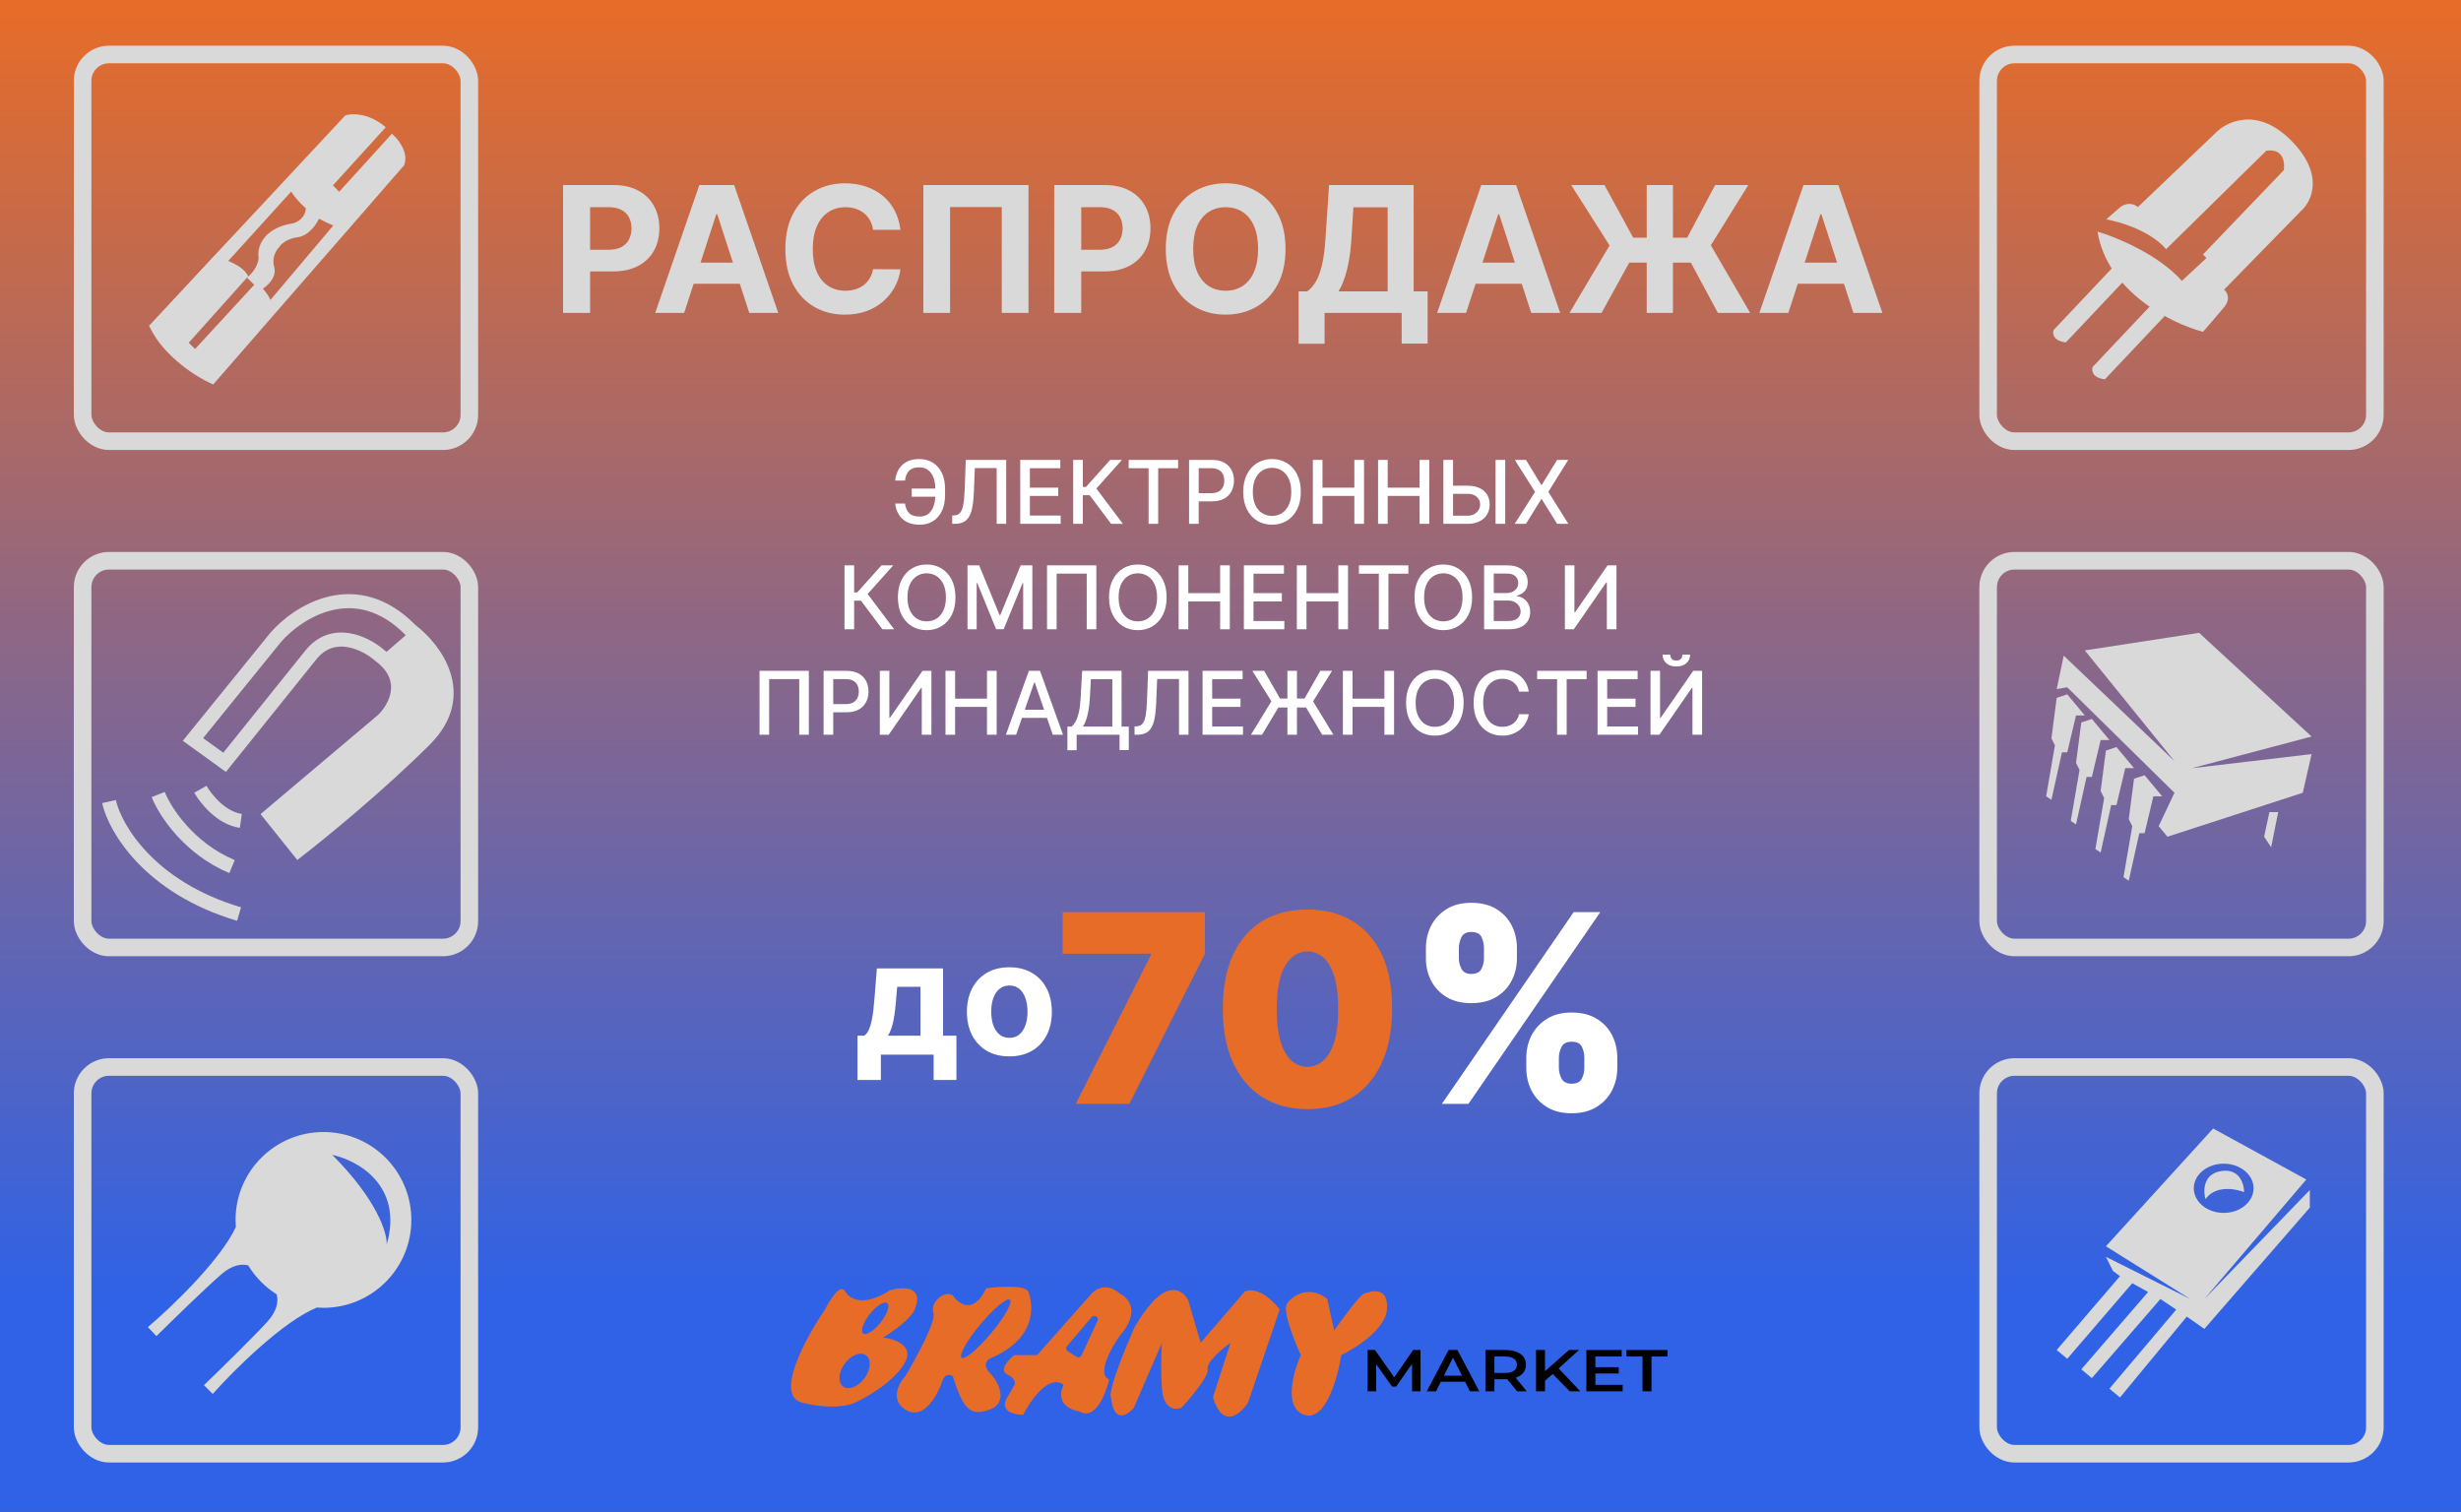 <svg width="700" height="430" viewBox="0 0 700 430" fill="none" xmlns="http://www.w3.org/2000/svg">
<rect x="0" y="0" width="700" height="430" fill="#333333" stroke="none"/>
<rect width="700" height="430" fill="url(#paint0_linear_414_2)"/>
<path d="M467.192 395.747V385.846H462.63V384H474.311V385.846H469.749V395.747H467.192Z" fill="black"/>
<path d="M453.585 388.883H460.429V390.679H453.585V388.883ZM453.781 393.917H461.55V395.747H451.225V384H461.274V385.829H453.781V393.917Z" fill="black"/>
<path d="M439.179 392.978L439.041 390.393L446.259 384H449.13L443.132 389.437L441.716 390.763L439.179 392.978ZM436.898 395.747V384H439.454V395.747H436.898ZM446.495 395.747L441.224 390.393L442.916 388.799L449.484 395.747H446.495Z" fill="black"/>
<path d="M422.513 395.747V384H428.177C429.396 384 430.439 384.168 431.304 384.503C432.182 384.839 432.858 385.32 433.33 385.947C433.802 386.573 434.038 387.317 434.038 388.178C434.038 389.04 433.802 389.784 433.33 390.41C432.858 391.026 432.182 391.501 431.304 391.837C430.439 392.161 429.396 392.323 428.177 392.323H423.929L425.07 391.333V395.747H422.513ZM431.52 395.747L428.039 391.484H430.773L434.274 395.747H431.52ZM425.07 391.568L423.929 390.528H428.059C429.187 390.528 430.032 390.321 430.596 389.907C431.173 389.493 431.461 388.917 431.461 388.178C431.461 387.429 431.173 386.853 430.596 386.45C430.032 386.047 429.187 385.846 428.059 385.846H423.929L425.07 384.772V391.568Z" fill="black"/>
<path d="M405.836 395.747L412.031 384H414.548L420.762 395.747H418.088L412.758 385.158H413.781L408.471 395.747H405.836ZM408.687 393.028L409.376 391.316H416.809L417.498 393.028H408.687Z" fill="black"/>
<path d="M389 395.747V384H391.104L397.122 392.575H396.021L401.94 384H404.045L404.064 395.747H401.645L401.626 387.239H402.137L397.102 394.404H395.962L390.849 387.239H391.439V395.747H389Z" fill="black"/>
<path fill-rule="evenodd" clip-rule="evenodd" d="M280.5 366.447C276.9 374.047 272.667 370.947 271 368.447C268.5 366.947 264.5 370.447 265.5 373.447C266.3 375.847 260.5 386.447 257.5 391.447C255.667 393.447 253.1 398.147 257.5 400.947C263 404.447 267 395.947 268 392.947C268.8 390.547 270.333 390.947 271 391.447C274 400.947 276 402.947 281.5 400.947C287 398.947 284 392.947 281.5 390.447C279.5 388.447 280.667 386.947 281.5 386.447C296 380.447 293.5 369.947 292.5 367.447C291.7 365.447 284.167 365.947 280.5 366.447ZM281.911 379.218C278.114 383.768 274.356 386.889 273.518 386.189C272.68 385.489 275.078 381.234 278.876 376.685C282.673 372.135 286.431 369.014 287.269 369.714C288.107 370.414 285.709 374.669 281.911 379.218ZM354 367.447L341.5 381.947L338 369.947C337.333 368.447 335.1 365.847 331.5 367.447C327.9 369.047 324 375.114 322.5 377.947C316.1 392.747 315.5 397.114 316 397.447C316.8 405.047 320.667 402.614 322.5 400.447L330.5 381.947C330.333 383.781 330.1 388.947 330.5 394.947C330.9 400.947 334.333 401.114 336 400.447C338.667 397.614 343.9 391.447 343.5 389.447C343.1 387.447 347.667 383.614 350 381.947L345 397.447C347.8 406.647 352.833 402.281 355 398.947L364 372.447C359.2 366.447 355.333 366.614 354 367.447ZM366 370.947C364.8 372.947 368.167 381.447 370 385.447C367.833 390.28 365 400.447 371 402.447C377 404.447 380.5 391.947 381.5 385.447C385.667 383.447 394.1 378.047 394.5 372.447C394.989 365.601 389.739 367.363 388.105 367.912L388 367.947C386.8 368.347 381.833 375.114 379.5 378.447L377.5 369.447C372.5 365.447 367.5 368.447 366 370.947ZM253.172 366.985C245.172 372.185 241.172 369.152 240.172 366.985C238.704 365.386 235.894 369.986 234.672 372.485C229.172 380.485 220.172 396.985 228.172 398.985C236.172 400.985 241.505 399.819 243.172 398.985C246.505 397.485 253.972 393.185 257.172 387.985C260.372 382.785 254.505 380.819 251.172 380.485C257.572 376.485 259.839 373.485 260.172 372.485C262.972 365.685 256.672 365.985 253.172 366.985ZM250.476 376.182C248.589 378.562 246.374 379.949 245.529 379.279C244.685 378.609 245.53 376.137 247.417 373.757C249.305 371.377 251.519 369.99 252.364 370.66C253.209 371.33 252.363 373.802 250.476 376.182ZM239.82 394.383C241.377 395.528 244.098 394.472 245.898 392.025C247.697 389.578 247.893 386.666 246.336 385.52C244.778 384.375 242.057 385.431 240.258 387.879C238.459 390.326 238.262 393.238 239.82 394.383ZM318.5 379.947C324.5 373.147 321 369.114 318.5 367.947C314.9 364.747 311.667 366.614 310.5 367.947L295 385.447H288.5C286.833 386.781 284.1 389.747 286.5 390.947C288.9 392.147 288.833 393.447 288.5 393.947C288.833 393.447 288.9 393.447 286.5 397.447C284.1 401.447 288.5 402.447 291 402.447C296.6 392.047 301 392.447 302.5 393.947C300.1 399.147 304.5 401.114 307 401.447C311.4 404.247 314.5 396.614 315.5 392.447C311.9 390.847 316 383.447 318.5 379.947ZM310.498 374.663C311.253 373.776 312.657 374.676 312.167 375.732L307.63 385.505C307.374 386.055 306.693 386.253 306.183 385.926L303.737 384.359C303.226 384.032 303.122 383.33 303.515 382.868L310.498 374.663Z" fill="#E76C28"/>
<rect x="565.5" y="15.5" width="110" height="110" rx="7.5" stroke="#D9D9D9" stroke-width="5"/>
<rect x="565.5" y="159.5" width="110" height="110" rx="7.5" stroke="#D9D9D9" stroke-width="5"/>
<rect x="565.5" y="303.5" width="110" height="110" rx="7.5" stroke="#D9D9D9" stroke-width="5"/>
<rect x="23.5" y="15.5" width="110" height="110" rx="7.5" stroke="#D9D9D9" stroke-width="5"/>
<rect x="23.5" y="159.5" width="110" height="110" rx="7.5" stroke="#D9D9D9" stroke-width="5"/>
<rect x="23.5" y="303.5" width="110" height="110" rx="7.5" stroke="#D9D9D9" stroke-width="5"/>
<path d="M77 86L96 63.5L98.5 65L78.5 87.5L77 86Z" fill="#D9D9D9" stroke="#D9D9D9"/>
<path d="M64 74.5L83.5 53L82.5 51L61 73.5L64 74.5Z" fill="#D9D9D9" stroke="#D9D9D9"/>
<path d="M70 78.5C68.4 75.7 63.333 74 61 73.5L43.5 92.5C44.7 98.5 55.333 105.667 60.5 108.5L96.5 67L95 66L77 87C76.6 85 74.833 82.833 74 82C75.5 81.167 78.3 78.8 77.5 76C76.7 73.2 78.167 70.833 79 70C79.5 69.167 81.3 67.4 84.5 67C87.7 66.6 89.833 63.167 90.5 61.5C94.1 63.5 97.333 64.667 98.5 65L114.5 46.5C114.9 43.3 112.667 40.5 111.5 39.5L96.5 56L93.5 52.5L108.5 36.5C106.5 33.7 101 33.333 98.5 33.5L82.5 51C81.7 53.4 85.5 57.333 87.5 59C87.5 62.2 84.833 63.667 83.5 64C75.5 65.2 73.833 70.167 74 72.5C74.4 75.3 72.167 78 71 79L73 81L55.5 100L53 97.5L70 78.5Z" fill="#D9D9D9" stroke="#D9D9D9"/>
<path d="M612.5 226.5H615L610 220.5L607 221.5L605.5 233L606.5 235L604 249.5L605.5 250.5L608.5 237H610L612.5 226.5Z" fill="#D9D9D9"/>
<path d="M603.11 58.886L599.11 62.386C609.11 64.386 614.61 68.886 616.11 70.886L644.61 42.886C649.41 42.086 649.943 46.22 649.61 48.386L626.61 72.386L627.61 73.386L620.61 79.886C613.81 72.286 601.776 67.386 596.61 65.886C599.41 83.086 617.776 92.053 626.61 94.386C627.776 93.053 630.61 89.786 632.61 87.386C634.61 84.986 633.443 83.053 632.61 82.386L654.61 59.886C657.61 57.219 661.21 49.486 651.61 39.886C642.01 30.286 633.276 34.553 630.11 37.886L608.11 58.886C606.11 57.286 603.943 58.22 603.11 58.886Z" fill="#D9D9D9"/>
<path d="M584.11 93.886L601.11 75.886L604.61 79.386L587.61 97.386C584.01 96.986 583.776 94.886 584.11 93.886Z" fill="#D9D9D9"/>
<path d="M595.219 104.386L612.219 86.386L615.719 89.886L598.719 107.886C595.119 107.486 594.886 105.386 595.219 104.386Z" fill="#D9D9D9"/>
<path d="M618.5 216.5L593 185L625.5 180L657.5 209.5L623.5 218.5L657.5 214.5L655 225.5L616.5 238L614 235L618.5 225.5L588 195.5L585 196L587 186.5L618.5 216.5Z" fill="#D9D9D9"/>
<path d="M644 238L645.5 231H648L646 241L644 238Z" fill="#D9D9D9"/>
<path d="M604.5 218.5H607L602 212.5L599 213.5L597.5 225L598.5 227L596 241.5L597.5 242.5L600.5 229H602L604.5 218.5Z" fill="#D9D9D9"/>
<path d="M597.5 210.5H600L595 204.5L592 205.5L590.5 217L591.5 219L589 233.5L590.5 234.5L593.5 221H595L597.5 210.5Z" fill="#D9D9D9"/>
<path d="M590.5 203.5H593L588 197.5L585 198.5L583.5 210L584.5 212L582 226.5L583.5 227.5L586.5 214H588L590.5 203.5Z" fill="#D9D9D9"/>
<path fill-rule="evenodd" clip-rule="evenodd" d="M599 354.5L629.5 321L656 335.5L627 369.5L657 338.5V343.5L627 378L622 374.5L603 397.5L600 395L619 372.5L614.5 369.5L595 392L592 389.5L611 367.5L606.5 365L588 386.5L585 384L603 363L601 361.5L599 357.5L623 369.5L599 354.5ZM641 338C641 341.866 637.194 345 632.5 345C627.806 345 624 341.866 624 338C624 334.134 627.806 331 632.5 331C637.194 331 641 334.134 641 338ZM638.311 339.095C635.811 338.095 630.111 337.095 627.311 341.095C626.644 338.761 626.611 333.895 631.811 333.095C637.011 332.295 638.311 336.761 638.311 339.095Z" fill="#D9D9D9"/>
<path d="M45 226C46.833 230.667 53.6 241.3 66 246.5" stroke="#D9D9D9" stroke-width="4"/>
<path d="M57 224.5C58.5 227.167 62.9 232.7 68.5 233.5" stroke="#D9D9D9" stroke-width="4"/>
<path fill-rule="evenodd" clip-rule="evenodd" d="M57.77 209.951L79.919 182.618C82.896 179.18 88.263 174.993 94.608 173.533C100.795 172.11 108.107 173.223 115.406 180.682L109.951 185.41C109.691 185.196 109.419 184.983 109.137 184.773C107.02 182.949 103.444 180.763 99.418 180.11C95.214 179.428 90.536 180.444 86.823 185.085C80.852 192.549 69.479 206.693 63.517 214.101L57.77 209.951ZM93.712 169.635C101.246 167.902 109.956 169.427 118.21 177.828C121.737 180.508 126.181 185.329 128.09 191.3C129.067 194.354 129.386 197.735 128.543 201.259C127.698 204.785 125.72 208.327 122.299 211.748C109.417 224.631 92.811 238.222 86.11 243.415L84.553 244.621L83.323 243.084L75.323 233.084L74.106 231.562L75.595 230.306L107.547 203.346C109.075 201.876 110.788 199.36 111.166 196.611C111.52 194.039 110.759 190.946 106.696 187.943L106.632 187.895L106.573 187.843C104.848 186.344 101.904 184.566 98.777 184.058C95.79 183.574 92.634 184.225 89.947 187.584C83.545 195.586 70.943 211.255 65.443 218.088L64.253 219.567L62.714 218.455L53.714 211.955L52 210.718L53.331 209.075L76.831 180.075L76.851 180.051L76.871 180.027C80.232 176.136 86.304 171.339 93.712 169.635Z" fill="#D9D9D9"/>
<path d="M31 228C32.667 235.5 42.4 252.4 68 260" stroke="#D9D9D9" stroke-width="4"/>
<path d="M60.5 108.754L114.5 46.754C115.7 43.554 113 40.087 111.5 38.753L96.5 55.253L94 52.753L109 36.254C104.6 32.654 100.167 32.754 98.5 33.254L43 92.754C47 101.154 56.333 106.92 60.5 108.754Z" stroke="#D9D9D9"/>
<path fill-rule="evenodd" clip-rule="evenodd" d="M92 372C105.807 372 117 360.807 117 347C117 333.193 105.807 322 92 322C78.193 322 67 333.193 67 347C67 347.691 67.028 348.375 67.083 349.052C62.56 358.58 49.008 371.592 42.06 377.491L44.499 380.05C48.599 375.981 58.023 366.772 62.928 362.489C66.04 359.772 68.719 359.446 70.593 359.921C72.614 363.261 75.394 366.091 78.695 368.17C79.209 370.065 78.907 372.829 76 376C71.6 380.8 62.166 390 58 394L60.5 396.5C66.683 389.563 80.424 375.941 90.095 371.929C90.724 371.976 91.359 372 92 372ZM94.5 328.5C101.667 330 114.8 337.2 110 354C110.167 350.833 107.3 341.3 94.5 328.5Z" fill="#D9D9D9"/>
<path d="M160.161 89V52.636H174.507C177.265 52.636 179.615 53.163 181.556 54.217C183.497 55.258 184.977 56.708 185.995 58.567C187.025 60.413 187.54 62.544 187.54 64.959C187.54 67.374 187.019 69.504 185.977 71.351C184.936 73.197 183.426 74.636 181.45 75.665C179.485 76.695 177.105 77.21 174.312 77.21H165.168V71.049H173.069C174.549 71.049 175.768 70.794 176.727 70.285C177.697 69.765 178.419 69.049 178.893 68.137C179.378 67.214 179.621 66.154 179.621 64.959C179.621 63.751 179.378 62.698 178.893 61.798C178.419 60.887 177.697 60.182 176.727 59.685C175.756 59.176 174.525 58.922 173.033 58.922H167.849V89H160.161ZM194.602 89H186.363L198.917 52.636H208.824L221.36 89H213.121L204.013 60.946H203.729L194.602 89ZM194.087 74.707H213.547V80.708H194.087V74.707ZM256.112 65.367H248.335C248.193 64.361 247.903 63.467 247.465 62.686C247.027 61.893 246.465 61.218 245.778 60.662C245.092 60.106 244.299 59.679 243.399 59.383C242.511 59.088 241.547 58.94 240.505 58.94C238.623 58.94 236.983 59.407 235.587 60.342C234.19 61.266 233.107 62.615 232.337 64.391C231.568 66.154 231.183 68.297 231.183 70.818C231.183 73.41 231.568 75.588 232.337 77.352C233.119 79.116 234.208 80.448 235.604 81.347C237.001 82.247 238.617 82.697 240.452 82.697C241.482 82.697 242.434 82.561 243.31 82.288C244.198 82.016 244.985 81.62 245.672 81.099C246.358 80.566 246.927 79.921 247.376 79.163C247.838 78.406 248.158 77.542 248.335 76.571L256.112 76.606C255.911 78.276 255.408 79.885 254.603 81.436C253.81 82.975 252.739 84.354 251.389 85.573C250.052 86.781 248.454 87.739 246.595 88.45C244.749 89.148 242.659 89.497 240.327 89.497C237.084 89.497 234.184 88.763 231.627 87.296C229.082 85.828 227.07 83.703 225.59 80.921C224.122 78.139 223.388 74.772 223.388 70.818C223.388 66.853 224.134 63.479 225.626 60.697C227.117 57.916 229.141 55.797 231.698 54.341C234.255 52.873 237.131 52.139 240.327 52.139C242.434 52.139 244.388 52.435 246.187 53.027C247.998 53.619 249.602 54.483 250.999 55.619C252.395 56.744 253.532 58.123 254.408 59.756C255.295 61.39 255.864 63.26 256.112 65.367ZM292.538 52.636V89H284.939V58.886H270.237V89H262.637V52.636H292.538ZM299.858 89V52.636H314.204C316.962 52.636 319.312 53.163 321.253 54.217C323.195 55.258 324.674 56.708 325.692 58.567C326.722 60.413 327.237 62.544 327.237 64.959C327.237 67.374 326.716 69.504 325.675 71.351C324.633 73.197 323.124 74.636 321.147 75.665C319.182 76.695 316.803 77.21 314.009 77.21H304.865V71.049H312.766C314.246 71.049 315.465 70.794 316.424 70.285C317.394 69.765 318.117 69.049 318.59 68.137C319.075 67.214 319.318 66.154 319.318 64.959C319.318 63.751 319.075 62.698 318.59 61.798C318.117 60.887 317.394 60.182 316.424 59.685C315.453 59.176 314.222 58.922 312.731 58.922H307.546V89H299.858ZM365.647 70.818C365.647 74.784 364.895 78.157 363.392 80.939C361.901 83.721 359.865 85.845 357.284 87.313C354.715 88.769 351.827 89.497 348.619 89.497C345.388 89.497 342.488 88.763 339.919 87.296C337.35 85.828 335.32 83.703 333.829 80.921C332.337 78.139 331.592 74.772 331.592 70.818C331.592 66.853 332.337 63.479 333.829 60.697C335.32 57.916 337.35 55.797 339.919 54.341C342.488 52.873 345.388 52.139 348.619 52.139C351.827 52.139 354.715 52.873 357.284 54.341C359.865 55.797 361.901 57.916 363.392 60.697C364.895 63.479 365.647 66.853 365.647 70.818ZM357.852 70.818C357.852 68.249 357.468 66.083 356.698 64.32C355.941 62.556 354.869 61.218 353.484 60.307C352.099 59.395 350.478 58.94 348.619 58.94C346.761 58.94 345.139 59.395 343.754 60.307C342.369 61.218 341.292 62.556 340.523 64.32C339.765 66.083 339.386 68.249 339.386 70.818C339.386 73.387 339.765 75.553 340.523 77.317C341.292 79.081 342.369 80.418 343.754 81.329C345.139 82.241 346.761 82.697 348.619 82.697C350.478 82.697 352.099 82.241 353.484 81.329C354.869 80.418 355.941 79.081 356.698 77.317C357.468 75.553 357.852 73.387 357.852 70.818ZM369.371 97.771V82.874H371.839C372.68 82.271 373.449 81.418 374.148 80.317C374.846 79.205 375.444 77.672 375.941 75.719C376.438 73.754 376.793 71.185 377.006 68.013L378.036 52.636H402.095V82.874H406.072V97.736H398.686V89H376.758V97.771H369.371ZM380.717 82.874H394.709V58.975H384.961L384.393 68.013C384.239 70.416 383.984 72.546 383.629 74.405C383.286 76.263 382.866 77.891 382.368 79.288C381.883 80.673 381.333 81.868 380.717 82.874ZM417.014 89H408.776L421.329 52.636H431.237L443.772 89H435.533L426.425 60.946H426.141L417.014 89ZM416.499 74.707H435.96V80.708H416.499V74.707ZM475.848 52.636V89H468.39V52.636H475.848ZM446.426 89L457.826 69.824L446.906 52.636H456.37L464.537 67.604H479.896L487.85 52.636H497.279L486.625 69.771L497.811 89H488.632L480.944 74.707H463.419L455.535 89H446.426ZM508.665 89H500.426L512.979 52.636H522.887L535.422 89H527.184L518.075 60.946H517.791L508.665 89ZM508.15 74.707H527.61V80.708H508.15V74.707Z" fill="#D9D9D9"/>
<path d="M266.936 138.968V141.294H259.327V138.968H266.936ZM254.631 143.229H257.419C257.572 144.425 257.969 145.339 258.608 145.973C259.253 146.606 260.256 146.923 261.618 146.923C262.624 146.923 263.453 146.656 264.104 146.124C264.755 145.585 265.237 144.857 265.551 143.94C265.87 143.022 266.03 141.992 266.03 140.85V139.004C266.03 137.772 265.852 136.701 265.497 135.79C265.142 134.878 264.624 134.174 263.944 133.677C263.269 133.18 262.443 132.931 261.467 132.931C260.585 132.931 259.863 133.082 259.301 133.384C258.738 133.686 258.306 134.118 258.004 134.68C257.709 135.236 257.513 135.908 257.419 136.695H254.622C254.74 135.523 255.066 134.476 255.599 133.553C256.137 132.629 256.892 131.901 257.862 131.369C258.839 130.836 260.04 130.57 261.467 130.57C262.97 130.57 264.269 130.919 265.364 131.617C266.465 132.31 267.314 133.286 267.912 134.547C268.51 135.808 268.809 137.287 268.809 138.986V140.877C268.809 142.575 268.513 144.052 267.921 145.307C267.335 146.562 266.504 147.532 265.426 148.219C264.349 148.905 263.08 149.249 261.618 149.249C260.156 149.249 258.928 148.988 257.933 148.467C256.939 147.941 256.17 147.224 255.625 146.319C255.081 145.407 254.749 144.378 254.631 143.229ZM270.848 149V146.621L271.381 146.603C272.103 146.585 272.671 146.34 273.086 145.866C273.506 145.393 273.811 144.629 274 143.576C274.195 142.522 274.326 141.116 274.391 139.359L274.701 130.818H286.198V149H283.491V133.144H277.285L277.001 140.087C276.924 142.034 276.729 143.67 276.415 144.996C276.101 146.316 275.569 147.313 274.817 147.988C274.071 148.663 273.009 149 271.63 149H270.848ZM290.193 149V130.818H301.592V133.18H292.937V138.719H300.998V141.072H292.937V146.638H301.699V149H290.193ZM316.043 149L309.935 140.85H308V149H305.257V130.818H308V138.498H308.897L315.768 130.818H319.115L311.844 138.959L319.39 149H316.043ZM321.035 133.18V130.818H335.106V133.18H329.433V149H326.699V133.18H321.035ZM338.216 149V130.818H344.697C346.111 130.818 347.283 131.076 348.212 131.591C349.141 132.105 349.837 132.81 350.299 133.703C350.76 134.591 350.991 135.592 350.991 136.704C350.991 137.823 350.757 138.829 350.29 139.723C349.828 140.61 349.13 141.315 348.194 141.836C347.265 142.35 346.096 142.608 344.688 142.608H340.231V140.282H344.439C345.333 140.282 346.058 140.128 346.614 139.82C347.171 139.507 347.579 139.08 347.839 138.542C348.1 138.003 348.23 137.391 348.23 136.704C348.23 136.018 348.1 135.408 347.839 134.875C347.579 134.343 347.168 133.925 346.605 133.624C346.049 133.322 345.315 133.171 344.404 133.171H340.959V149H338.216ZM370.001 139.909C370.001 141.85 369.646 143.519 368.935 144.916C368.225 146.307 367.251 147.378 366.015 148.13C364.783 148.876 363.384 149.249 361.815 149.249C360.241 149.249 358.835 148.876 357.598 148.13C356.367 147.378 355.397 146.304 354.686 144.907C353.976 143.511 353.621 141.844 353.621 139.909C353.621 137.968 353.976 136.302 354.686 134.911C355.397 133.514 356.367 132.443 357.598 131.697C358.835 130.945 360.241 130.57 361.815 130.57C363.384 130.57 364.783 130.945 366.015 131.697C367.251 132.443 368.225 133.514 368.935 134.911C369.646 136.302 370.001 137.968 370.001 139.909ZM367.284 139.909C367.284 138.429 367.044 137.184 366.565 136.172C366.091 135.154 365.44 134.384 364.612 133.863C363.789 133.337 362.857 133.073 361.815 133.073C360.768 133.073 359.833 133.337 359.01 133.863C358.187 134.384 357.536 135.154 357.057 136.172C356.583 137.184 356.347 138.429 356.347 139.909C356.347 141.389 356.583 142.638 357.057 143.656C357.536 144.668 358.187 145.437 359.01 145.964C359.833 146.485 360.768 146.745 361.815 146.745C362.857 146.745 363.789 146.485 364.612 145.964C365.44 145.437 366.091 144.668 366.565 143.656C367.044 142.638 367.284 141.389 367.284 139.909ZM373.421 149V130.818H376.164V138.719H385.228V130.818H387.981V149H385.228V141.072H376.164V149H373.421ZM391.976 149V130.818H394.719V138.719H403.783V130.818H406.535V149H403.783V141.072H394.719V149H391.976ZM412.457 138.151H417.357C418.707 138.151 419.855 138.37 420.802 138.808C421.749 139.246 422.471 139.865 422.968 140.664C423.471 141.463 423.72 142.404 423.714 143.487C423.72 144.57 423.471 145.526 422.968 146.354C422.471 147.183 421.749 147.831 420.802 148.299C419.855 148.766 418.707 149 417.357 149H410.548V130.818H413.3V146.692H417.357C418.144 146.692 418.807 146.538 419.346 146.23C419.89 145.922 420.302 145.523 420.58 145.032C420.864 144.54 421.006 144.014 421.006 143.451C421.006 142.635 420.692 141.933 420.065 141.347C419.438 140.755 418.535 140.46 417.357 140.46H412.457V138.151ZM428.144 130.818V149H425.392V130.818H428.144ZM434.045 130.818L438.396 137.929H438.538L442.888 130.818H446.066L440.402 139.909L446.102 149H442.905L438.538 141.987H438.396L434.028 149H430.832L436.629 139.909L430.867 130.818H434.045ZM250.992 179L244.884 170.85H242.949V179H240.206V160.818H242.949V168.498H243.845L250.717 160.818H254.064L246.793 168.959L254.339 179H250.992ZM271.771 169.909C271.771 171.85 271.416 173.519 270.705 174.916C269.995 176.307 269.022 177.378 267.785 178.13C266.553 178.876 265.154 179.249 263.585 179.249C262.011 179.249 260.605 178.876 259.368 178.13C258.137 177.378 257.167 176.304 256.456 174.907C255.746 173.511 255.391 171.844 255.391 169.909C255.391 167.968 255.746 166.302 256.456 164.911C257.167 163.514 258.137 162.443 259.368 161.697C260.605 160.945 262.011 160.57 263.585 160.57C265.154 160.57 266.553 160.945 267.785 161.697C269.022 162.443 269.995 163.514 270.705 164.911C271.416 166.302 271.771 167.968 271.771 169.909ZM269.054 169.909C269.054 168.429 268.814 167.184 268.335 166.172C267.861 165.154 267.21 164.384 266.382 163.863C265.559 163.337 264.627 163.073 263.585 163.073C262.538 163.073 261.603 163.337 260.78 163.863C259.957 164.384 259.306 165.154 258.827 166.172C258.353 167.184 258.117 168.429 258.117 169.909C258.117 171.389 258.353 172.638 258.827 173.656C259.306 174.668 259.957 175.437 260.78 175.964C261.603 176.485 262.538 176.745 263.585 176.745C264.627 176.745 265.559 176.485 266.382 175.964C267.21 175.437 267.861 174.668 268.335 173.656C268.814 172.638 269.054 171.389 269.054 169.909ZM275.191 160.818H278.52L284.308 174.952H284.521L290.31 160.818H293.639V179H291.029V165.843H290.86L285.498 178.973H283.332L277.97 165.834H277.801V179H275.191V160.818ZM311.841 160.818V179H309.106V163.162H300.548V179H297.814V160.818H311.841ZM331.829 169.909C331.829 171.85 331.474 173.519 330.764 174.916C330.054 176.307 329.08 177.378 327.843 178.13C326.612 178.876 325.212 179.249 323.644 179.249C322.07 179.249 320.664 178.876 319.427 178.13C318.196 177.378 317.225 176.304 316.515 174.907C315.805 173.511 315.45 171.844 315.45 169.909C315.45 167.968 315.805 166.302 316.515 164.911C317.225 163.514 318.196 162.443 319.427 161.697C320.664 160.945 322.07 160.57 323.644 160.57C325.212 160.57 326.612 160.945 327.843 161.697C329.08 162.443 330.054 163.514 330.764 164.911C331.474 166.302 331.829 167.968 331.829 169.909ZM329.113 169.909C329.113 168.429 328.873 167.184 328.394 166.172C327.92 165.154 327.269 164.384 326.44 163.863C325.618 163.337 324.686 163.073 323.644 163.073C322.596 163.073 321.661 163.337 320.839 163.863C320.016 164.384 319.365 165.154 318.885 166.172C318.412 167.184 318.175 168.429 318.175 169.909C318.175 171.389 318.412 172.638 318.885 173.656C319.365 174.668 320.016 175.437 320.839 175.964C321.661 176.485 322.596 176.745 323.644 176.745C324.686 176.745 325.618 176.485 326.44 175.964C327.269 175.437 327.92 174.668 328.394 173.656C328.873 172.638 329.113 171.389 329.113 169.909ZM335.249 179V160.818H337.993V168.719H347.057V160.818H349.809V179H347.057V171.072H337.993V179H335.249ZM353.804 179V160.818H365.203V163.18H356.547V168.719H364.608V171.072H356.547V176.638H365.31V179H353.804ZM368.868 179V160.818H371.611V168.719H380.675V160.818H383.427V179H380.675V171.072H371.611V179H368.868ZM386.526 163.18V160.818H400.597V163.18H394.924V179H392.19V163.18H386.526ZM418.719 169.909C418.719 171.85 418.364 173.519 417.654 174.916C416.943 176.307 415.97 177.378 414.733 178.13C413.502 178.876 412.102 179.249 410.534 179.249C408.959 179.249 407.554 178.876 406.317 178.13C405.086 177.378 404.115 176.304 403.405 174.907C402.694 173.511 402.339 171.844 402.339 169.909C402.339 167.968 402.694 166.302 403.405 164.911C404.115 163.514 405.086 162.443 406.317 161.697C407.554 160.945 408.959 160.57 410.534 160.57C412.102 160.57 413.502 160.945 414.733 161.697C415.97 162.443 416.943 163.514 417.654 164.911C418.364 166.302 418.719 167.968 418.719 169.909ZM416.002 169.909C416.002 168.429 415.763 167.184 415.283 166.172C414.81 165.154 414.159 164.384 413.33 163.863C412.507 163.337 411.575 163.073 410.534 163.073C409.486 163.073 408.551 163.337 407.728 163.863C406.905 164.384 406.254 165.154 405.775 166.172C405.302 167.184 405.065 168.429 405.065 169.909C405.065 171.389 405.302 172.638 405.775 173.656C406.254 174.668 406.905 175.437 407.728 175.964C408.551 176.485 409.486 176.745 410.534 176.745C411.575 176.745 412.507 176.485 413.33 175.964C414.159 175.437 414.81 174.668 415.283 173.656C415.763 172.638 416.002 171.389 416.002 169.909ZM422.139 179V160.818H428.797C430.088 160.818 431.156 161.031 432.002 161.457C432.849 161.878 433.482 162.449 433.902 163.171C434.322 163.887 434.533 164.695 434.533 165.594C434.533 166.352 434.393 166.991 434.115 167.512C433.837 168.027 433.464 168.441 432.997 168.755C432.535 169.063 432.026 169.288 431.47 169.43V169.607C432.073 169.637 432.662 169.832 433.236 170.193C433.816 170.548 434.296 171.054 434.675 171.711C435.053 172.368 435.243 173.167 435.243 174.108C435.243 175.038 435.024 175.872 434.586 176.612C434.154 177.346 433.485 177.929 432.579 178.361C431.674 178.787 430.517 179 429.108 179H422.139ZM424.882 176.647H428.842C430.156 176.647 431.097 176.393 431.665 175.884C432.233 175.375 432.517 174.739 432.517 173.975C432.517 173.401 432.372 172.874 432.082 172.395C431.792 171.915 431.378 171.534 430.839 171.25C430.307 170.966 429.673 170.824 428.94 170.824H424.882V176.647ZM424.882 168.684H428.558C429.173 168.684 429.727 168.566 430.218 168.329C430.715 168.092 431.109 167.761 431.399 167.335C431.695 166.902 431.843 166.393 431.843 165.808C431.843 165.056 431.579 164.426 431.052 163.917C430.526 163.408 429.718 163.153 428.629 163.153H424.882V168.684ZM445.113 160.818H447.829V174.17H447.998L457.249 160.818H459.788V179H457.045V165.665H456.876L447.643 179H445.113V160.818ZM230.066 190.818V209H227.332V193.162H218.773V209H216.039V190.818H230.066ZM234.261 209V190.818H240.742C242.156 190.818 243.328 191.076 244.257 191.591C245.186 192.105 245.882 192.81 246.343 193.703C246.805 194.591 247.036 195.592 247.036 196.704C247.036 197.823 246.802 198.829 246.335 199.723C245.873 200.61 245.175 201.315 244.239 201.836C243.31 202.35 242.141 202.608 240.733 202.608H236.276V200.282H240.484C241.378 200.282 242.103 200.128 242.659 199.82C243.215 199.507 243.624 199.08 243.884 198.542C244.145 198.003 244.275 197.391 244.275 196.704C244.275 196.018 244.145 195.408 243.884 194.875C243.624 194.343 243.213 193.925 242.65 193.624C242.094 193.322 241.36 193.171 240.449 193.171H237.004V209H234.261ZM250.252 190.818H252.969V204.17H253.137L262.388 190.818H264.927V209H262.184V195.665H262.015L252.782 209H250.252V190.818ZM268.929 209V190.818H271.672V198.719H280.736V190.818H283.488V209H280.736V201.072H271.672V209H268.929ZM289.019 209H286.107L292.65 190.818H295.82L302.363 209H299.451L294.31 194.121H294.168L289.019 209ZM289.508 201.88H298.954V204.188H289.508V201.88ZM303.612 213.395V206.674H304.811C305.219 206.331 305.601 205.842 305.956 205.209C306.311 204.576 306.613 203.721 306.861 202.643C307.11 201.566 307.282 200.184 307.376 198.498L307.803 190.818H319.015V206.674H321.075V213.368H318.447V209H306.24V213.395H303.612ZM308.042 206.674H316.387V193.18H310.288L310.004 198.498C309.927 199.782 309.8 200.936 309.622 201.96C309.451 202.984 309.229 203.889 308.957 204.676C308.69 205.458 308.385 206.124 308.042 206.674ZM322.704 209V206.621L323.237 206.603C323.959 206.585 324.527 206.34 324.941 205.866C325.361 205.393 325.666 204.629 325.856 203.576C326.051 202.522 326.181 201.116 326.246 199.359L326.557 190.818H338.054V209H335.346V193.144H329.14L328.856 200.087C328.779 202.034 328.584 203.67 328.27 204.996C327.957 206.316 327.424 207.313 326.672 207.988C325.927 208.663 324.864 209 323.485 209H322.704ZM342.049 209V190.818H353.448V193.18H344.792V198.719H352.853V201.072H344.792V206.638H353.554V209H342.049ZM368.902 190.818V209H366.185V190.818H368.902ZM355.807 209L361.631 199.483L356.216 190.818H359.571L364.081 198.684H371.068L375.543 190.818H378.89L373.492 199.501L379.28 209H376.075L371.503 201.241H363.611L358.977 209H355.807ZM381.966 209V190.818H384.709V198.719H393.773V190.818H396.525V209H393.773V201.072H384.709V209H381.966ZM416.314 199.909C416.314 201.85 415.959 203.519 415.249 204.916C414.539 206.307 413.565 207.378 412.328 208.13C411.097 208.876 409.697 209.249 408.129 209.249C406.554 209.249 405.149 208.876 403.912 208.13C402.681 207.378 401.71 206.304 401 204.907C400.29 203.511 399.935 201.844 399.935 199.909C399.935 197.968 400.29 196.302 401 194.911C401.71 193.514 402.681 192.443 403.912 191.697C405.149 190.945 406.554 190.57 408.129 190.57C409.697 190.57 411.097 190.945 412.328 191.697C413.565 192.443 414.539 193.514 415.249 194.911C415.959 196.302 416.314 197.968 416.314 199.909ZM413.598 199.909C413.598 198.429 413.358 197.184 412.878 196.172C412.405 195.154 411.754 194.384 410.925 193.863C410.103 193.337 409.17 193.073 408.129 193.073C407.081 193.073 406.146 193.337 405.323 193.863C404.501 194.384 403.85 195.154 403.37 196.172C402.897 197.184 402.66 198.429 402.66 199.909C402.66 201.389 402.897 202.638 403.37 203.656C403.85 204.668 404.501 205.437 405.323 205.964C406.146 206.485 407.081 206.745 408.129 206.745C409.17 206.745 410.103 206.485 410.925 205.964C411.754 205.437 412.405 204.668 412.878 203.656C413.358 202.638 413.598 201.389 413.598 199.909ZM434.836 196.731H432.066C431.959 196.139 431.761 195.618 431.471 195.168C431.181 194.719 430.826 194.337 430.405 194.023C429.985 193.709 429.515 193.473 428.994 193.313C428.479 193.153 427.932 193.073 427.352 193.073C426.304 193.073 425.366 193.337 424.537 193.863C423.715 194.39 423.064 195.162 422.584 196.18C422.111 197.198 421.874 198.441 421.874 199.909C421.874 201.389 422.111 202.638 422.584 203.656C423.064 204.674 423.718 205.443 424.546 205.964C425.375 206.485 426.307 206.745 427.343 206.745C427.917 206.745 428.461 206.668 428.976 206.514C429.497 206.354 429.968 206.121 430.388 205.813C430.808 205.505 431.163 205.129 431.453 204.685C431.749 204.236 431.953 203.721 432.066 203.141L434.836 203.15C434.688 204.043 434.401 204.866 433.974 205.618C433.554 206.363 433.013 207.008 432.35 207.553C431.693 208.092 430.941 208.509 430.095 208.805C429.248 209.101 428.325 209.249 427.325 209.249C425.751 209.249 424.348 208.876 423.117 208.13C421.886 207.378 420.915 206.304 420.205 204.907C419.501 203.511 419.148 201.844 419.148 199.909C419.148 197.968 419.504 196.302 420.214 194.911C420.924 193.514 421.895 192.443 423.126 191.697C424.357 190.945 425.756 190.57 427.325 190.57C428.29 190.57 429.189 190.709 430.024 190.987C430.864 191.259 431.619 191.662 432.288 192.194C432.956 192.721 433.51 193.366 433.948 194.13C434.386 194.887 434.682 195.754 434.836 196.731ZM437.221 193.18V190.818H451.293V193.18H445.62V209H442.886V193.18H437.221ZM454.402 209V190.818H465.801V193.18H457.146V198.719H465.207V201.072H457.146V206.638H465.908V209H454.402ZM469.466 190.818H472.182V204.17H472.351L481.602 190.818H484.141V209H481.398V195.665H481.229L471.996 209H469.466V190.818ZM478.548 186.202H480.732C480.732 187.202 480.377 188.016 479.666 188.643C478.962 189.265 478.009 189.575 476.808 189.575C475.612 189.575 474.662 189.265 473.958 188.643C473.254 188.016 472.902 187.202 472.902 186.202H475.077C475.077 186.646 475.207 187.039 475.467 187.382C475.728 187.72 476.174 187.888 476.808 187.888C477.429 187.888 477.873 187.72 478.139 187.382C478.412 187.045 478.548 186.652 478.548 186.202Z" fill="white"/>
<path d="M305.979 314L327.393 271.599V271.28H302.25V259.455H342.733V271.28L321.214 314H305.979ZM371.89 315.491C366.937 315.474 362.658 314.328 359.053 312.056C355.449 309.783 352.67 306.507 350.717 302.228C348.764 297.949 347.796 292.817 347.814 286.834C347.832 280.832 348.808 275.737 350.743 271.546C352.697 267.356 355.466 264.169 359.053 261.985C362.658 259.801 366.937 258.709 371.89 258.709C376.844 258.709 381.123 259.81 384.728 262.011C388.332 264.195 391.111 267.382 393.064 271.573C395.017 275.763 395.985 280.85 395.967 286.834C395.967 292.853 394.991 298.002 393.038 302.281C391.084 306.56 388.306 309.836 384.701 312.109C381.115 314.364 376.844 315.491 371.89 315.491ZM371.89 303.453C374.447 303.453 376.542 302.121 378.176 299.458C379.827 296.777 380.644 292.569 380.626 286.834C380.626 283.087 380.253 280.025 379.508 277.645C378.762 275.266 377.732 273.508 376.418 272.372C375.104 271.218 373.595 270.641 371.89 270.641C369.334 270.641 367.247 271.937 365.632 274.529C364.016 277.121 363.19 281.223 363.155 286.834C363.137 290.651 363.501 293.794 364.247 296.262C364.992 298.712 366.022 300.523 367.336 301.695C368.668 302.867 370.186 303.453 371.89 303.453Z" fill="#E76C28"/>
<path d="M434.133 303.773V300.896C434.133 298.588 434.63 296.457 435.625 294.504C436.637 292.551 438.101 290.98 440.019 289.79C441.937 288.6 444.272 288.006 447.024 288.006C449.847 288.006 452.217 288.592 454.135 289.763C456.07 290.935 457.535 292.498 458.529 294.451C459.524 296.404 460.021 298.553 460.021 300.896V303.773C460.021 306.081 459.515 308.212 458.503 310.165C457.508 312.118 456.044 313.689 454.108 314.879C452.173 316.069 449.811 316.663 447.024 316.663C444.236 316.663 441.883 316.069 439.966 314.879C438.048 313.689 436.592 312.118 435.598 310.165C434.621 308.212 434.133 306.081 434.133 303.773ZM443.402 300.896V303.773C443.402 304.785 443.65 305.788 444.147 306.782C444.662 307.759 445.621 308.247 447.024 308.247C448.497 308.247 449.465 307.768 449.927 306.809C450.406 305.85 450.646 304.838 450.646 303.773V300.896C450.646 299.831 450.424 298.801 449.98 297.807C449.536 296.812 448.551 296.315 447.024 296.315C445.621 296.315 444.662 296.812 444.147 297.807C443.65 298.801 443.402 299.831 443.402 300.896ZM405.582 272.558V269.682C405.582 267.338 406.088 265.19 407.1 263.237C408.13 261.283 409.604 259.721 411.521 258.549C413.439 257.377 415.756 256.791 418.473 256.791C421.296 256.791 423.666 257.377 425.584 258.549C427.519 259.721 428.984 261.283 429.978 263.237C430.973 265.19 431.47 267.338 431.47 269.682V272.558C431.47 274.902 430.964 277.042 429.952 278.977C428.957 280.912 427.492 282.457 425.557 283.611C423.622 284.765 421.26 285.342 418.473 285.342C415.685 285.342 413.332 284.756 411.415 283.585C409.497 282.413 408.041 280.859 407.047 278.924C406.07 276.988 405.582 274.866 405.582 272.558ZM414.957 269.682V272.558C414.957 273.624 415.205 274.636 415.703 275.594C416.2 276.553 417.123 277.033 418.473 277.033C419.946 277.033 420.914 276.553 421.376 275.594C421.855 274.636 422.095 273.624 422.095 272.558V269.682C422.095 268.616 421.873 267.587 421.429 266.592C420.985 265.598 420 265.101 418.473 265.101C417.07 265.101 416.129 265.616 415.649 266.646C415.188 267.658 414.957 268.67 414.957 269.682ZM410.11 314L447.61 259.455H455.174L417.674 314H410.11Z" fill="white"/>
<path d="M243.905 307.191V294.599H245.791C246.334 294.258 246.771 293.714 247.101 292.969C247.442 292.223 247.719 291.344 247.932 290.332C248.156 289.32 248.326 288.228 248.443 287.056C248.571 285.874 248.683 284.68 248.779 283.477L249.418 275.455H268.243V294.599H272.046V307.191H265.558V300H250.553V307.191H243.905ZM252.566 294.599H261.819V280.696H255.203L254.947 283.477C254.766 286.097 254.505 288.324 254.164 290.156C253.823 291.978 253.291 293.459 252.566 294.599ZM287.103 300.479C284.621 300.479 282.474 299.952 280.663 298.897C278.863 297.832 277.473 296.351 276.492 294.455C275.512 292.548 275.022 290.337 275.022 287.823C275.022 285.288 275.512 283.072 276.492 281.175C277.473 279.268 278.863 277.788 280.663 276.733C282.474 275.668 284.621 275.135 287.103 275.135C289.585 275.135 291.727 275.668 293.527 276.733C295.338 277.788 296.734 279.268 297.714 281.175C298.694 283.072 299.184 285.288 299.184 287.823C299.184 290.337 298.694 292.548 297.714 294.455C296.734 296.351 295.338 297.832 293.527 298.897C291.727 299.952 289.585 300.479 287.103 300.479ZM287.135 295.206C288.264 295.206 289.207 294.886 289.964 294.247C290.72 293.597 291.29 292.713 291.674 291.594C292.068 290.476 292.265 289.203 292.265 287.775C292.265 286.348 292.068 285.075 291.674 283.956C291.29 282.837 290.72 281.953 289.964 281.303C289.207 280.653 288.264 280.328 287.135 280.328C285.995 280.328 285.036 280.653 284.259 281.303C283.492 281.953 282.911 282.837 282.517 283.956C282.133 285.075 281.942 286.348 281.942 287.775C281.942 289.203 282.133 290.476 282.517 291.594C282.911 292.713 283.492 293.597 284.259 294.247C285.036 294.886 285.995 295.206 287.135 295.206Z" fill="white"/>
<defs>
<linearGradient id="paint0_linear_414_2" x1="350" y1="0" x2="350" y2="370" gradientUnits="userSpaceOnUse">
<stop stop-color="#E76C28"/>
<stop offset="1" stop-color="#2F62E6"/>
</linearGradient>
</defs>
</svg>
